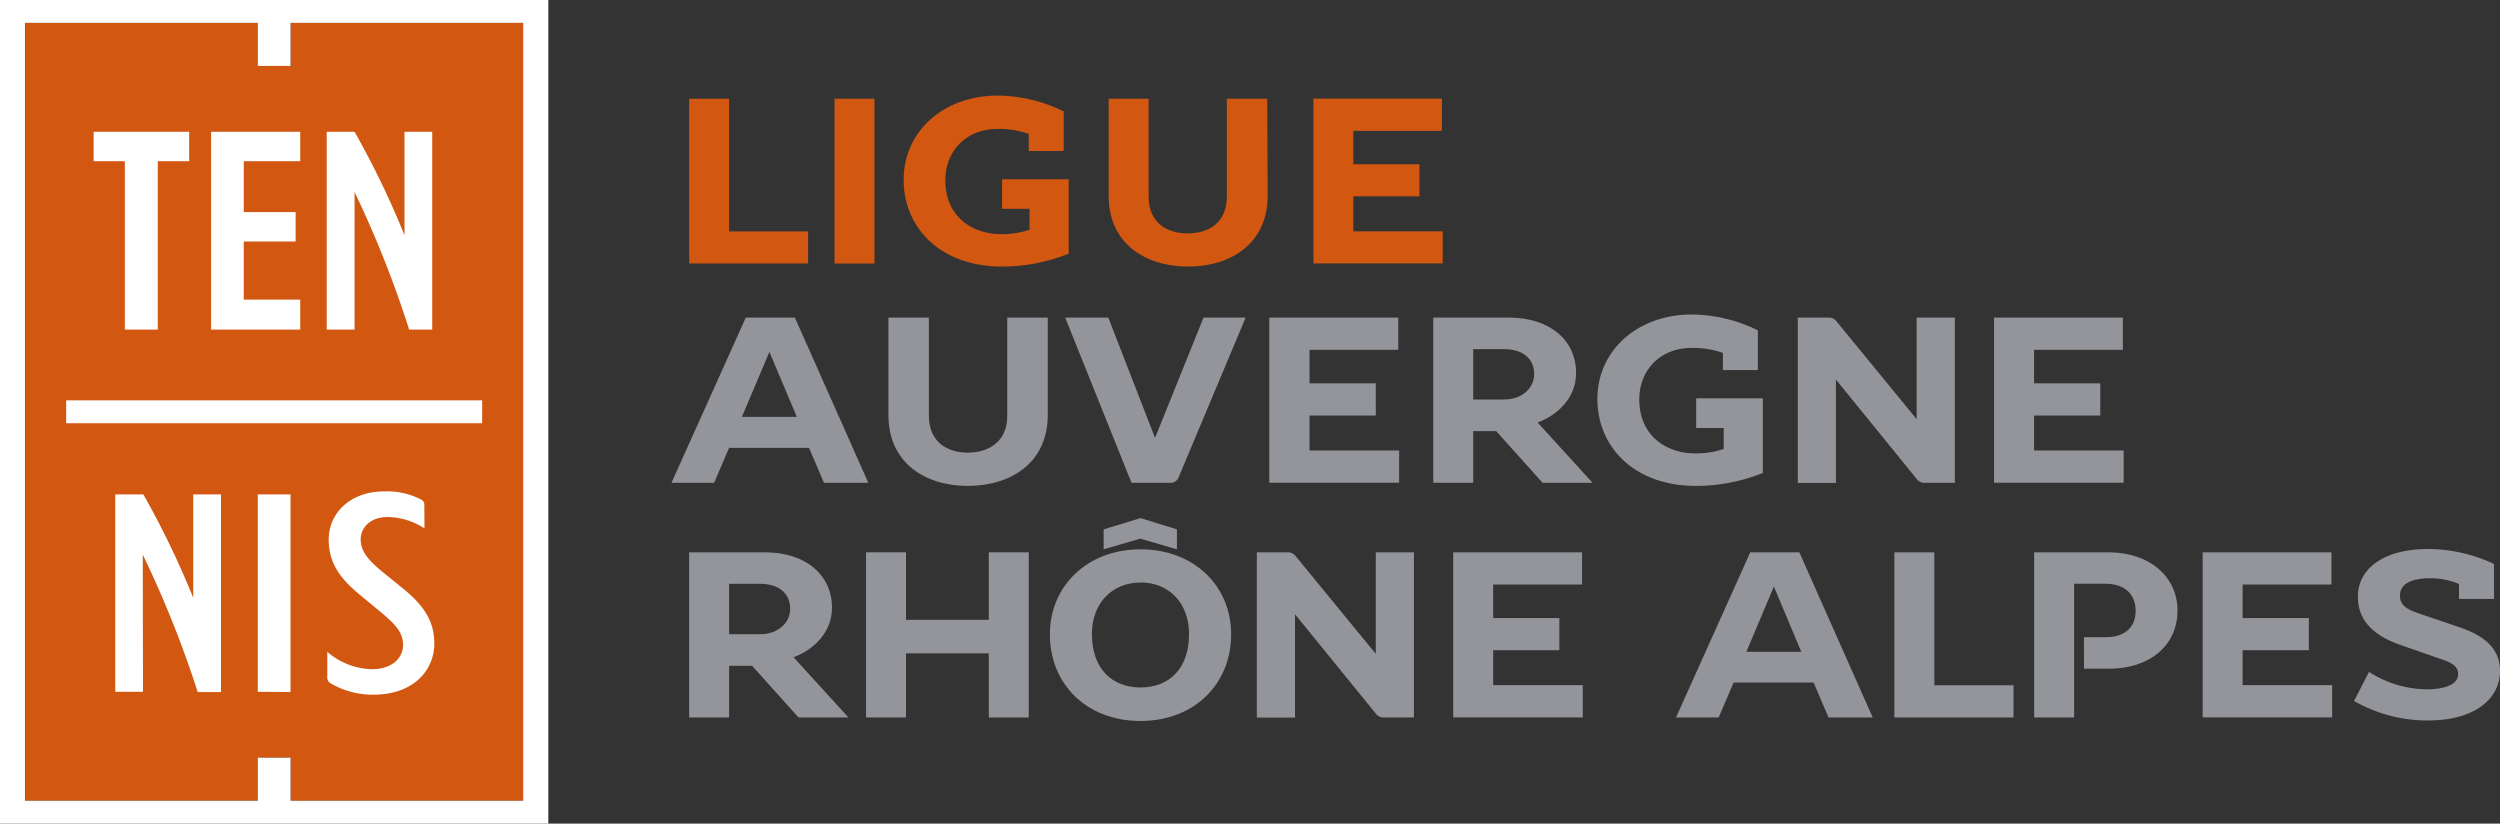 <svg id="Calque_1" data-name="Calque 1" xmlns="http://www.w3.org/2000/svg" viewBox="0 0 500.61 164.92"><rect x="0" y="0" width="500.61" height="164.92" fill="#333333" stroke="none"/><defs><style>.cls-1{fill:#d25711;}.cls-2{fill:#fff;}.cls-3{fill:#93959a;}</style></defs><polygon class="cls-1" points="104.76 160.34 58.18 160.34 58.18 151.72 51.62 151.72 51.62 160.34 5.04 160.34 5.04 4.58 51.62 4.58 51.62 13.2 58.18 13.2 58.18 4.58 104.76 4.58 104.76 160.34"/><path class="cls-2" d="M28.63,138.53H23.08V99H28.7a173.89,173.89,0,0,1,10,20.72V99h5.55v39.58H39.59a213.18,213.18,0,0,0-11-27.52Z"/><path class="cls-2" d="M51.62,138.53V99h6.55v39.58Z"/><path class="cls-2" d="M85,105.8a14,14,0,0,0-7.4-2.27c-3.42,0-5.38,2.13-5.38,4.47s1.47,4.13,4.4,6.54l4,3.24c4.53,3.65,6.35,6.88,6.35,11.08,0,5.3-4.12,10.25-12.22,10.25a16.81,16.81,0,0,1-8.51-2.26,1.34,1.34,0,0,1-.7-1.38v-4.95A14,14,0,0,0,74.56,134c3.64,0,6.15-2,6.15-4.89,0-2.55-1.68-4.2-4.54-6.61l-4-3.3c-3.77-3.1-6.35-6.2-6.35-11.16,0-5.23,4.26-9.64,11.1-9.64A14.87,14.87,0,0,1,84.27,100a1.16,1.16,0,0,1,.7,1.17Z"/><path class="cls-2" d="M0,0H0V164.92H109.8V0ZM104.76,160.34H58.18v-8.62H51.62v8.62H5V4.58H51.62V13.2h6.56V4.58h46.58Z"/><path class="cls-2" d="M37.88,32.28H31.59V66H25V32.28H18.75V26.39H37.88Z"/><path class="cls-2" d="M42.27,66V26.39H60.12v5.89H48.81V42.47H59.2v5.89H48.81V60H60.12v6Z"/><path class="cls-2" d="M71,66H65.42V26.39H71A173.89,173.89,0,0,1,81,47.11V26.39h5.55V66H81.93A213.18,213.18,0,0,0,71,38.45Z"/><rect class="cls-2" x="13.25" y="80.17" width="83.3" height="4.58"/><path class="cls-1" d="M138,19.77h8V46.33h15.82v6.43H138Z"/><path class="cls-1" d="M167.11,19.77h8v33h-8Z"/><path class="cls-1" d="M213,30.24h-7V26.82a17.74,17.74,0,0,0-6.27-1c-6.23,0-10.43,4.41-10.43,10.28,0,7.36,5.5,10.79,11.15,10.79a17.12,17.12,0,0,0,5.71-.89V41.81h-5.5V35.9H214V50.79a35.73,35.73,0,0,1-13.38,2.59c-12.25,0-19.67-7.73-19.67-17.38s7.94-16.86,18.84-16.86A30.33,30.33,0,0,1,213,22.31Z"/><path class="cls-1" d="M253.84,39.22c0,9.49-7.31,14.16-15.93,14.16S222,48.71,222,39.22V19.77h8V39.38c0,5.13,3.58,7.36,7.78,7.36,4.36,0,7.89-2.23,7.89-7.36V19.77h8.09Z"/><path class="cls-1" d="M284.24,32.89v6.43H271v7h17.9v6.43H263v-33h25.73V26.2H271v6.69Z"/><path class="cls-3" d="M138,110.6h15.18c8.22,0,13.42,4.58,13.42,11.08,0,5.14-3.9,8.52-7.7,9.93l11,12.06h-10l-9.3-10.35H146v10.35h-8ZM152.14,127c3.85,0,6.09-2.44,6.09-5.1,0-3.06-2.24-5-6.09-5H146V127Z"/><path class="cls-3" d="M198,110.6h8v33.07h-8V130.83H181.42v12.84h-8V110.6h8v13.52H198Z"/><path class="cls-3" d="M228.38,110c10.81,0,18.15,7.43,18.15,17,0,10-7.39,17.37-18.15,17.37s-18.15-7.34-18.15-17.37C210.23,117.46,217.61,110,228.38,110Zm0,6.65c-5.62,0-9.73,4.06-9.73,10.3,0,7,4.06,10.71,9.73,10.71s9.72-3.69,9.72-10.71C238.1,120.69,234,116.63,228.38,116.63Zm0-12.9L221,106V110l7.34-2.14,7.33,2.14V106Z"/><path class="cls-3" d="M251.67,110.6h6.09a1.91,1.91,0,0,1,1.61.67l16.12,19.66V110.6h7.64v33.07h-5.82a2,2,0,0,1-1.82-.78L259.32,123v20.69h-7.65Z"/><path class="cls-3" d="M312.25,123.76v6.44H299v7h17.94v6.45H291V110.6h25.8v6.45H299v6.71Z"/><path class="cls-3" d="M335.61,143.67l14.87-33.07h9.83L375,143.67h-8.84l-3-7H347.15l-3,7Zm19.6-26.21-5.51,13.06h11Z"/><path class="cls-3" d="M379.34,110.6h8v26.62h15.86v6.45H379.34Z"/><path class="cls-3" d="M417.3,127.6h4.27c4.26,0,6.08-2.28,6.08-5.3s-1.87-5.41-6.08-5.41h-6.24v26.78h-8V110.6h14.87c8.32,0,13.83,4.94,13.83,11.65,0,7.07-5.67,11.65-13.62,11.65h-5.1Z"/><path class="cls-3" d="M462.33,123.76v6.44H449.07v7H467v6.45H441.07V110.6h25.79v6.45H449.07v6.71Z"/><path class="cls-3" d="M484.85,123l7.64,2.6c5.26,1.77,8.12,4.47,8.12,8.73,0,5.57-5,9.94-14.41,9.94a29.64,29.64,0,0,1-14.82-3.9l3-5.83a21.71,21.71,0,0,0,11.55,3.49c4.11,0,6.29-1.2,6.29-3,0-1.61-1.19-2.29-3.27-3l-8.07-2.81c-5-1.72-8.73-4.53-8.73-9.73,0-5.67,5.25-9.56,14.09-9.56a31.35,31.35,0,0,1,13.16,3v7h-7v-3a15.19,15.19,0,0,0-5.82-1.14c-4,0-6,1.3-6,3.48S482.3,122.14,484.85,123Z"/><path class="cls-3" d="M134.46,96.68,149.34,63.6h9.83l14.71,33.08H165l-3-7H146l-3,7Zm19.61-26.21-5.51,13h11Z"/><path class="cls-3" d="M209.81,83.1c0,9.52-7.33,14.2-16,14.2s-15.91-4.68-15.91-14.2V63.6H186V83.26c0,5.15,3.58,7.38,7.8,7.38s7.9-2.23,7.9-7.38V63.6h8.11Z"/><path class="cls-3" d="M231.29,87.68,241,63.6h8.43L236.12,95.32a1.83,1.83,0,0,1-2,1.36h-7.54L213.3,63.6h8.63Z"/><path class="cls-3" d="M275.49,76.76v6.45H262.23v7h17.94v6.45h-26V63.6H280v6.45H262.23v6.71Z"/><path class="cls-3" d="M287,63.6h15.18c8.22,0,13.42,4.58,13.42,11.08,0,5.15-3.9,8.53-7.7,9.93l11,12.07h-10l-9.3-10.35H295V96.68h-8ZM301.12,80c3.85,0,6.09-2.44,6.09-5.09,0-3.07-2.24-5-6.09-5H295V80Z"/><path class="cls-3" d="M352,74.11h-7V70.67a17.86,17.86,0,0,0-6.29-1c-6.24,0-10.45,4.42-10.45,10.3,0,7.39,5.51,10.82,11.18,10.82a17,17,0,0,0,5.72-.89V85.7h-5.51V79.77H353V94.7a35.7,35.7,0,0,1-13.42,2.6c-12.27,0-19.71-7.75-19.71-17.42s8-16.9,18.88-16.9A30.39,30.39,0,0,1,352,66.15Z"/><path class="cls-3" d="M360,63.6h6.08a1.87,1.87,0,0,1,1.61.68L383.8,83.94V63.6h7.65V96.68h-5.83a2,2,0,0,1-1.82-.78L367.63,76v20.7H360Z"/><path class="cls-3" d="M420.57,76.76v6.45H407.31v7h17.94v6.45H399.3V63.6h25.79v6.45H407.31v6.71Z"/></svg>